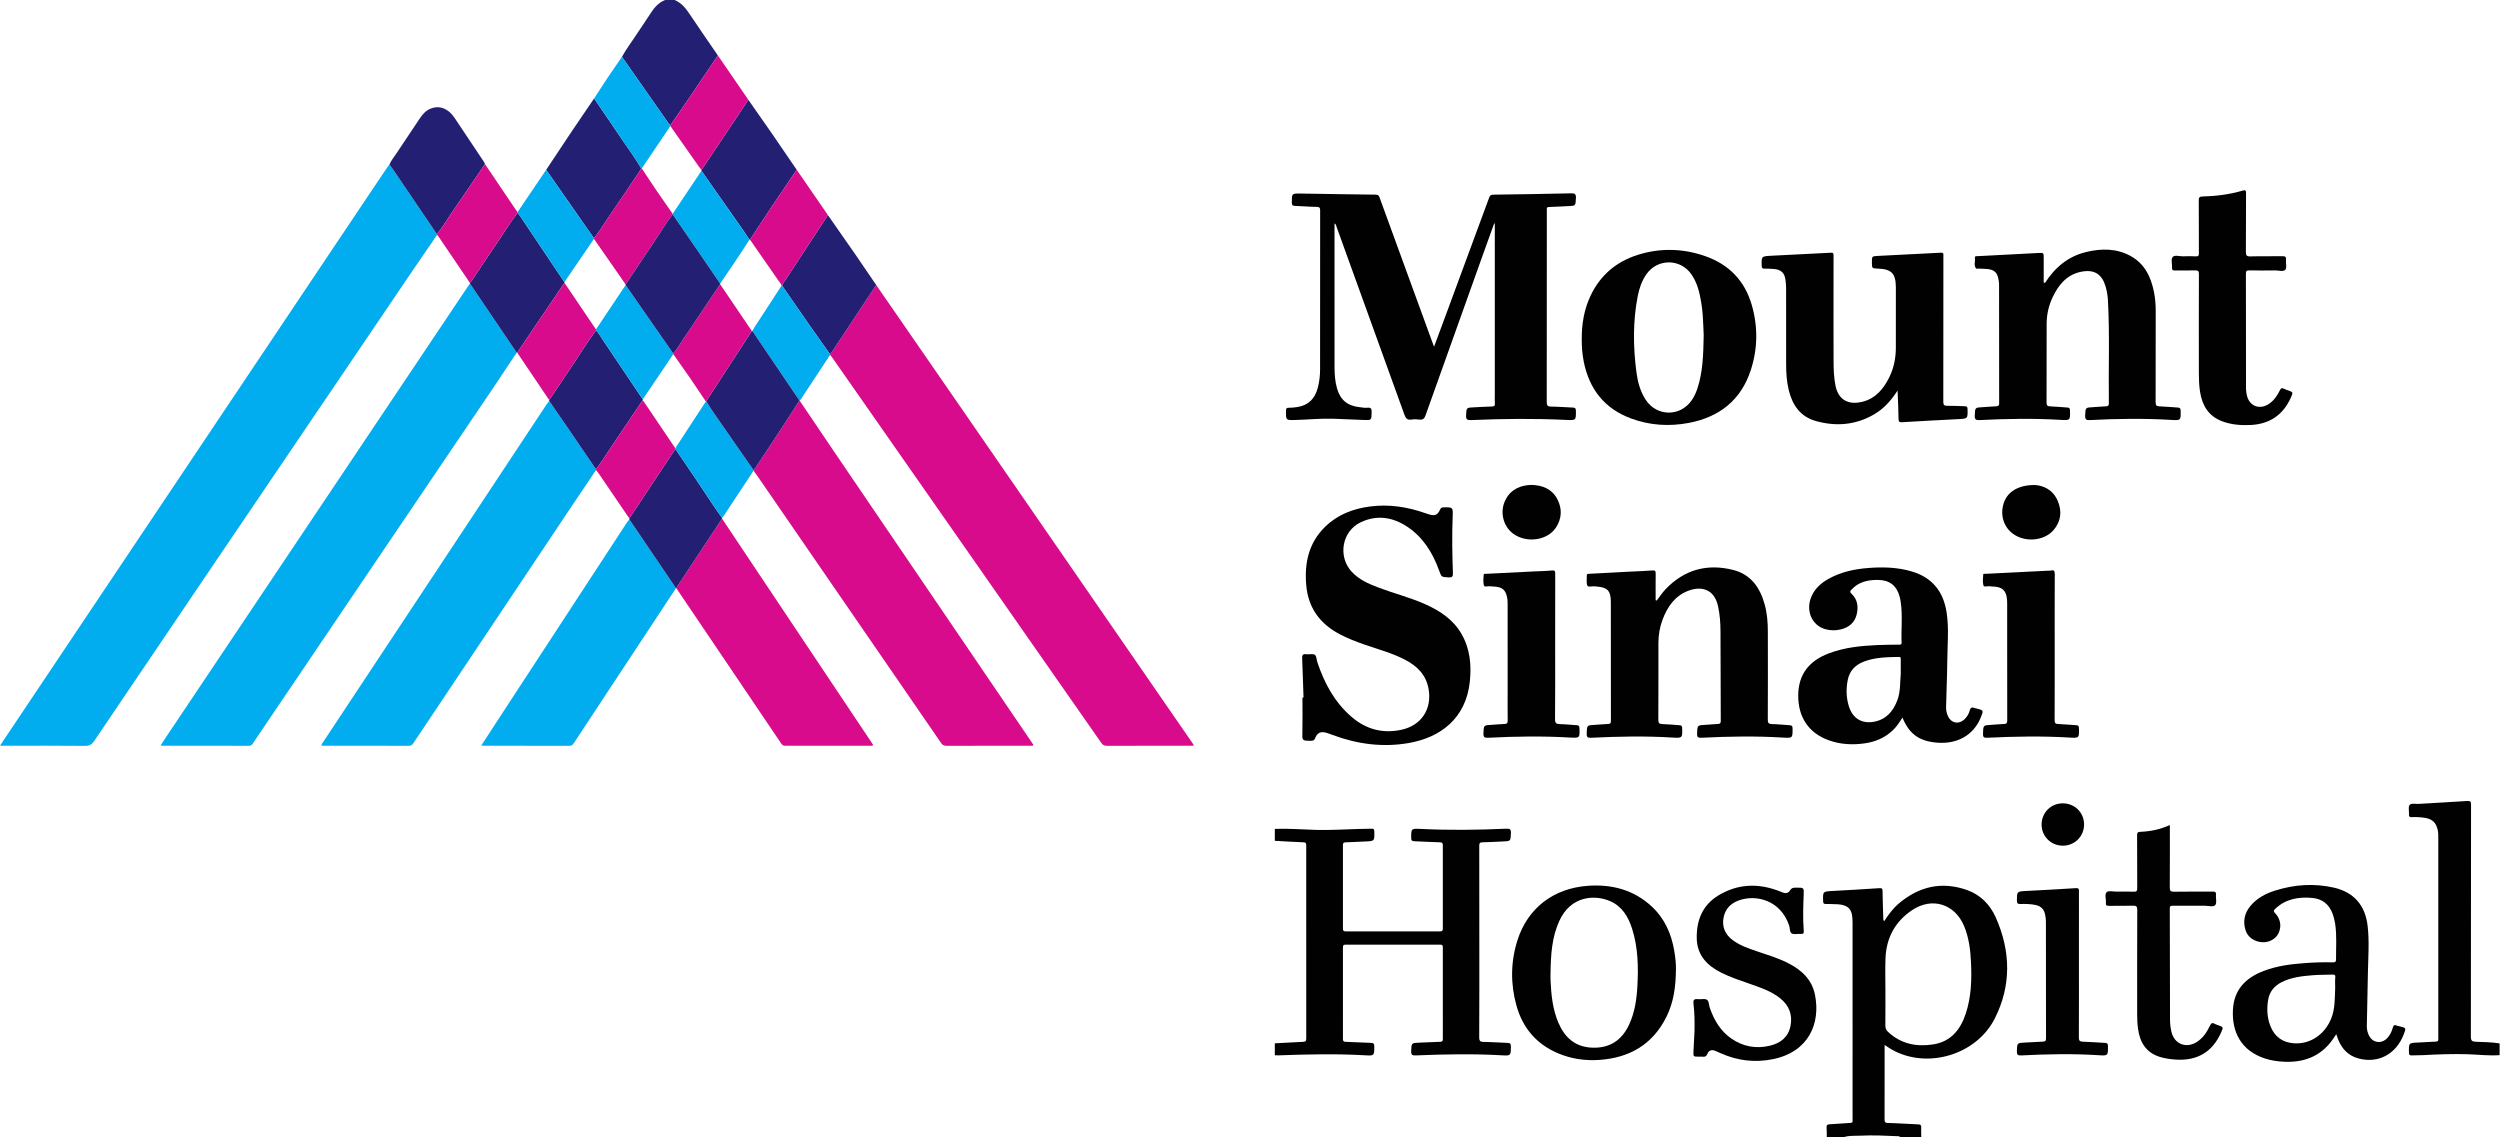 <?xml version="1.0" encoding="UTF-8"?>
<svg width="3022px" height="1375px" viewBox="0 0 3022 1375" version="1.1" xmlns="http://www.w3.org/2000/svg" xmlns:xlink="http://www.w3.org/1999/xlink">
    <!-- Generator: Sketch 55 (78076) - https://sketchapp.com -->
    <title>Group 3</title>
    <desc>Created with Sketch.</desc>
    <g id="Page-1" stroke="none" stroke-width="1" fill="none" fill-rule="evenodd">
        <g id="Artboard" transform="translate(-189, -362)" fill-rule="nonzero">
            <g id="Group-3" transform="translate(189, 362)">
                <g id="Group" transform="translate(1541, 230)" fill="#010101">
                    <path d="M0,771.957 C16.472,771.329 32.904,772.689 49.344,773.173 C66.792,773.685 84.164,772.501 101.564,772.041 C106.68,771.905 111.8,771.969 116.912,771.749 C119.288,771.649 120.168,772.185 120.244,774.841 C120.572,786.773 120.672,786.733 108.8,787.189 C101.14,787.481 93.484,788.033 85.82,788.197 C83.208,788.249 82.332,788.821 82.34,791.609 C82.44,825.205 82.436,858.801 82.344,892.393 C82.336,895.073 83.008,895.865 85.752,895.857 C123.668,895.765 161.584,895.753 199.496,895.873 C202.604,895.881 203.1,894.885 203.092,892.089 C203,858.817 203,825.541 203.084,792.265 C203.092,789.369 202.656,788.213 199.296,788.161 C189.08,787.993 178.872,787.265 168.66,786.877 C165.964,786.773 164.868,786.061 164.864,783.001 C164.836,771.605 164.704,771.405 176.356,771.989 C210.86,773.709 245.352,773.297 279.836,771.729 C283.932,771.541 285.612,772.301 285.412,776.973 C284.992,786.869 285.288,786.825 275.152,787.181 C267.168,787.457 259.192,788.093 251.212,788.157 C247.82,788.185 247.116,789.205 247.128,792.473 C247.256,829.745 247.208,867.025 247.208,904.297 C247.208,944.133 247.316,983.969 247.072,1023.801 C247.044,1028.613 248.528,1029.461 252.848,1029.497 C262.26,1029.573 271.668,1030.321 281.084,1030.633 C284.132,1030.733 285.44,1031.465 285.388,1034.993 C285.22,1046.101 285.396,1046.277 274.36,1045.649 C239.7,1043.669 205.048,1044.357 170.4,1045.785 C166.308,1045.953 164.628,1045.213 164.828,1040.541 C165.248,1030.673 164.948,1030.705 175.1,1030.341 C183.24,1030.045 191.376,1029.557 199.516,1029.333 C201.948,1029.265 203.108,1028.933 203.1,1025.989 C202.992,989.037 203.004,952.077 203.08,915.125 C203.084,912.605 202.352,911.905 199.852,911.909 C161.776,911.985 123.704,911.997 85.628,911.893 C82.664,911.885 82.352,913.029 82.356,915.513 C82.424,952.305 82.436,989.101 82.336,1025.893 C82.332,1028.689 83.248,1029.273 85.812,1029.353 C95.868,1029.669 105.916,1030.321 115.976,1030.613 C119.16,1030.709 120.292,1031.601 120.252,1035.001 C120.128,1046.101 120.268,1046.281 109.228,1045.649 C74.248,1043.633 39.28,1044.465 4.304,1045.709 C2.872,1045.757 1.432,1045.609 0,1045.557 L0,1031.157 C11.308,1030.541 22.612,1029.849 33.924,1029.373 C36.712,1029.261 38,1028.897 37.996,1025.513 C37.884,947.677 37.896,869.837 37.964,792.001 C37.968,789.233 37.504,788.265 34.4,788.165 C22.924,787.793 11.464,786.997 0,786.357 L0,771.957 Z" id="Fill-4"></path>
                    <path d="M738.084,967.813 C738.084,981.725 738.192,995.633 738.008,1009.541 C737.964,1012.885 739.008,1015.237 741.388,1017.457 C756.88,1031.913 775.536,1035.581 795.652,1032.505 C817.052,1029.233 828.756,1014.793 835.208,995.313 C841.888,975.129 842.524,954.245 841.544,933.269 C840.852,918.409 839.08,903.705 833.34,889.757 C822.244,862.789 794.74,853.921 770.468,870.109 C749.664,883.989 738.984,903.993 738.16,928.965 C737.732,941.897 738.084,954.865 738.084,967.813 L738.084,967.813 Z M667.2,1144.437 C667.144,1140.601 667.284,1136.749 666.976,1132.937 C666.732,1129.965 667.832,1129.157 670.664,1129.021 C678.96,1128.617 687.236,1127.825 695.528,1127.401 C697.848,1127.285 698.688,1126.537 698.408,1124.297 C698.288,1123.353 698.388,1122.381 698.388,1121.421 C698.388,1043.041 698.396,964.661 698.384,886.277 C698.384,871.329 696.356,863.029 676.584,862.961 C673.076,862.949 669.56,862.613 666.06,862.741 C663.476,862.841 662.896,861.861 662.808,859.417 C662.396,847.593 662.324,847.645 674.284,846.981 C693.104,845.933 711.932,844.949 730.732,843.617 C734.28,843.365 734.584,844.493 734.628,847.433 C734.788,858.453 735.204,869.473 735.532,880.493 C735.56,881.433 735.448,882.437 736.648,883.449 C741.704,875.733 747.076,868.269 754.116,862.281 C778.572,841.509 806.1,835.069 836.668,845.837 C852.992,851.581 864.62,863.553 871.504,879.037 C889.604,919.741 890.48,961.157 870.312,1001.121 C847.936,1045.453 788.332,1062.717 745.976,1038.809 C743.112,1037.193 740.424,1035.273 737.124,1033.157 L737.124,1037.741 C737.124,1066.057 737.164,1094.369 737.072,1122.681 C737.06,1125.813 737.208,1127.389 741.236,1127.461 C753.364,1127.693 765.476,1128.685 777.6,1129.121 C780.516,1129.225 781.528,1129.953 781.352,1132.933 C781.124,1136.753 781.388,1140.601 781.436,1144.437 L755.52,1144.437 C755.38,1143.665 754.832,1143.513 754.156,1143.485 C738.584,1142.789 723,1142.029 707.428,1142.805 C701.068,1143.125 694.564,1142.509 688.32,1144.437 L667.2,1144.437 Z" id="Fill-6"></path>
                    <path d="M265.162,40.098 C260.978,51.694 256.758,63.286 252.606,74.898 C229.094,140.618 205.558,206.33 182.186,272.098 C180.774,276.07 178.97,277.718 174.738,277.17 C171.59,276.758 168.27,276.65 165.162,277.182 C159.882,278.09 158.138,275.37 156.554,270.978 C129.362,195.406 102.046,119.882 74.69,44.37 C74.19,42.994 74.19,41.21 72.162,40.034 L72.162,45.778 C72.162,101.77 72.134,157.762 72.19,213.754 C72.198,222.39 72.786,231.018 75.154,239.386 C79.146,253.486 87.958,260.738 102.578,262.186 C105.598,262.49 108.69,263.242 111.63,262.87 C116.774,262.222 117.19,264.662 117.054,268.846 C116.758,277.818 116.962,277.966 107.942,277.682 C95.33,277.29 82.726,276.518 70.114,276.162 C55.082,275.734 40.098,277.246 25.086,277.67 C13.298,277.998 13.378,278.122 13.534,266.514 C13.57,263.942 14.03,262.85 16.914,262.902 C20.406,262.966 23.938,262.526 27.402,261.99 C40.566,259.938 48.346,251.938 51.778,239.386 C53.81,231.958 54.71,224.346 54.71,216.646 C54.726,152.654 54.686,88.662 54.802,24.674 C54.81,21.202 54.106,20.118 50.466,20.074 C41.854,19.97 33.25,19.194 24.638,18.898 C21.702,18.798 20.514,18.094 20.53,14.782 C20.582,3.846 20.426,3.802 31.394,3.966 C61.602,4.418 91.806,4.982 122.014,5.286 C125.254,5.318 125.934,6.85 126.814,9.266 C147.85,67.062 168.95,124.838 190.042,182.614 C190.742,184.53 191.478,186.434 192.49,189.126 C198.258,173.562 203.746,158.79 209.21,144.01 C225.846,99.018 242.51,54.038 259.042,9.014 C260.014,6.358 261.062,5.346 264.014,5.31 C295.338,4.906 326.662,4.418 357.978,3.694 C362.586,3.59 364.254,4.43 363.986,9.49 C363.482,18.818 363.838,18.794 354.218,19.178 C346.722,19.478 339.234,20.014 331.734,20.21 C329.462,20.27 328.442,20.79 328.79,23.154 C328.906,23.938 328.81,24.75 328.81,25.55 C328.81,102.342 328.846,179.13 328.702,255.918 C328.694,260.246 329.822,261.462 334.082,261.502 C342.862,261.574 351.634,262.31 360.414,262.674 C362.874,262.774 363.898,263.422 363.93,266.254 C364.062,278.086 364.182,278.166 352.242,277.594 C313.902,275.758 275.562,276.122 237.234,277.806 C232.634,278.006 230.934,277.118 231.214,272.034 C231.722,262.738 231.358,262.746 240.986,262.346 C248.166,262.042 255.342,261.542 262.53,261.366 C265.106,261.306 266.19,260.694 265.982,257.894 C265.718,254.394 265.918,250.858 265.918,247.342 L265.918,45.29 L265.918,40.246 C265.666,40.194 265.414,40.15 265.162,40.098" id="Fill-24"></path>
                    <path d="M34.686,613.145 C34.162,597.505 33.718,581.861 33.05,566.225 C32.886,562.357 33.406,560.141 38.09,560.829 C41.534,561.333 45.91,559.877 48.354,561.533 C50.494,562.981 50.438,567.577 51.498,570.737 C60.006,596.101 72.378,619.109 93.03,636.765 C110.522,651.729 130.678,657.065 153.338,652.077 C177.326,646.793 190.226,626.893 185.846,602.637 C182.77,585.617 172.022,575.101 157.506,567.521 C142.022,559.433 125.162,554.997 108.782,549.289 C98.534,545.721 88.434,541.861 78.786,536.817 C54.786,524.277 40.462,505.073 38.014,477.749 C35.61,450.965 40.766,426.417 60.71,406.865 C75.778,392.093 94.558,384.925 115.15,382.233 C138.106,379.237 160.346,382.709 182.046,390.365 C183.698,390.945 185.37,391.473 187.054,391.953 C193.578,393.817 196.846,392.445 199.674,386.129 C200.686,383.857 201.882,383.249 204.266,383.245 C215.258,383.233 215.454,383.161 215.002,394.109 C214.054,416.953 214.47,439.789 215.278,462.617 C215.422,466.589 214.738,468.149 210.242,467.929 C201.346,467.501 201.518,467.741 198.53,459.497 C190.814,438.165 179.27,419.409 159.986,406.645 C142.31,394.945 123.198,392.069 103.634,401.433 C81.066,412.233 75.906,442.865 93.042,461.221 C101.814,470.617 113.17,475.669 124.854,480.105 C143.63,487.233 163.214,492.105 181.61,500.289 C199.422,508.217 215.33,518.581 225.458,535.933 C236.078,554.125 237.874,574.029 235.666,594.389 C230.918,638.141 200.634,661.469 161.77,668.193 C130.334,673.625 99.714,669.565 69.938,658.453 C67.402,657.509 64.866,656.549 62.274,655.777 C55.69,653.833 51.35,655.677 48.854,662.033 C47.798,664.737 46.526,665.481 43.77,665.465 C32.71,665.401 33.038,665.505 33.318,654.373 C33.67,640.641 33.402,626.897 33.402,613.157 L34.686,613.145 Z" id="Fill-30"></path>
                    <path d="M461.672,495.942 C465.176,491.278 468.396,486.378 472.44,482.154 C495.164,458.418 522.792,450.99 554.216,458.99 C575.58,464.422 586.608,480.438 592.18,500.778 C595.072,511.33 595.932,522.174 595.964,533.046 C596.072,568.714 596.072,604.386 595.912,640.054 C595.892,644.062 597.1,645.174 600.968,645.254 C607.984,645.402 614.988,646.218 622.004,646.61 C624.608,646.754 625.844,647.338 625.86,650.458 C625.916,662.13 626.048,662.314 614.34,661.594 C581.436,659.578 548.544,660.138 515.656,661.802 C511.488,662.01 510.28,660.978 510.436,656.678 C510.8,646.694 510.548,646.722 520.516,646.178 C525.62,645.894 530.712,645.35 535.82,645.118 C538.296,645.006 539.08,643.998 539.068,641.566 C538.912,605.742 538.808,569.922 538.74,534.102 C538.72,523.366 538.048,512.71 535.632,502.222 C530.892,481.666 515.1,478.246 499.672,484.162 C483.504,490.358 474.436,503.638 468.604,519.278 C465.24,528.31 463.688,537.77 463.684,547.438 C463.672,578.31 463.764,609.182 463.58,640.05 C463.556,644.074 464.736,645.182 468.604,645.266 C475.46,645.422 482.304,646.226 489.156,646.642 C491.48,646.782 492.34,647.506 492.408,650.078 C492.716,662.066 492.808,662.29 480.792,661.554 C447.9,659.546 415.016,660.198 382.144,661.814 C377.796,662.026 376.88,660.726 377.008,656.602 C377.328,646.642 377.108,646.682 387.152,646.174 C392.416,645.906 397.664,645.302 402.928,645.142 C405.764,645.054 406.28,643.806 406.276,641.278 C406.216,593.29 406.316,545.306 406.172,497.322 C406.136,484.01 401.988,479.958 388.864,478.986 C388.228,478.938 387.596,478.842 386.964,478.758 C383.812,478.354 378.78,480.066 377.872,478.046 C376.308,474.562 377.292,469.958 377.096,465.826 C376.992,463.638 378.352,463.698 379.872,463.622 C396.772,462.738 413.672,461.81 430.576,460.922 C439.184,460.47 447.82,460.298 456.408,459.558 C459.86,459.262 460.428,460.37 460.388,463.418 C460.24,474.126 460.332,484.834 460.332,495.534 C460.776,495.674 461.224,495.806 461.672,495.942" id="Fill-32"></path>
                    <path d="M931.106,111.836 C943.066,93.252 959.026,79.832 980.826,74.616 C999.122,70.24 1017.378,70.076 1034.43,79.428 C1051.478,88.78 1059.022,104.668 1062.71,122.872 C1064.302,130.724 1064.846,138.672 1064.83,146.696 C1064.766,183.168 1064.858,219.644 1064.714,256.116 C1064.702,259.804 1065.614,261.1 1069.414,261.204 C1076.754,261.396 1084.07,262.24 1091.406,262.62 C1093.99,262.752 1094.906,263.544 1094.962,266.296 C1095.202,278.1 1095.298,278.284 1083.598,277.588 C1050.854,275.632 1018.122,276.068 985.394,277.796 C980.946,278.032 979.314,277.112 979.538,272.236 C979.986,262.624 979.67,262.66 989.166,262.176 C994.43,261.912 999.682,261.348 1004.946,261.12 C1007.386,261.016 1008.234,260.144 1008.194,257.656 C1007.578,215.92 1009.39,174.168 1007.03,132.452 C1006.714,126.864 1005.726,121.352 1004.138,115.976 C1000.074,102.272 991.198,94.54 972.99,98.884 C956.474,102.824 946.794,115.196 939.954,129.908 C935.326,139.872 933.014,150.476 932.99,161.476 C932.918,193.148 933.026,224.824 932.874,256.5 C932.854,260.124 933.934,261.116 937.414,261.224 C944.274,261.436 951.118,262.22 957.974,262.612 C960.366,262.752 961.126,263.572 961.194,266.084 C961.53,278.008 961.614,278.224 949.678,277.524 C917.09,275.616 884.518,276.132 851.95,277.796 C847.494,278.028 845.874,277.096 846.098,272.228 C846.538,262.628 846.226,262.66 855.73,262.18 C861.158,261.904 866.566,261.336 871.994,261.124 C874.538,261.028 875.586,260.36 875.578,257.532 C875.49,209.54 875.518,161.548 875.47,113.556 C875.47,111.496 875.094,109.42 874.722,107.38 C873.31,99.56 869.566,96.036 861.582,95.228 C857.934,94.856 854.25,94.848 850.582,94.688 C849.622,94.648 848.202,95.056 847.778,94.572 C844.458,90.796 846.934,86.208 846.278,82.012 C845.83,79.136 848.17,79.724 849.822,79.636 C874.222,78.352 898.63,77.06 923.034,75.804 C929.434,75.476 929.438,75.536 929.442,82.224 L929.442,111.732 L931.106,111.836 Z" id="Fill-34"></path>
                    <path d="M752.789,242.032 C744.757,254.636 735.725,264.368 723.917,271.16 C701.785,283.892 678.225,285.724 654.041,278.948 C635.169,273.668 625.541,259.56 621.177,241.28 C618.749,231.116 618.073,220.764 618.073,210.348 C618.081,179.788 618.097,149.236 618.045,118.676 C618.041,115.336 617.773,111.972 617.345,108.656 C616.189,99.688 611.977,95.78 602.881,95.128 C599.221,94.868 595.545,94.676 591.881,94.736 C589.441,94.78 588.645,94.064 588.561,91.5 C588.193,80.008 588.089,79.804 599.513,79.172 C623.761,77.828 648.029,76.764 672.281,75.476 C675.049,75.328 675.425,76.492 675.405,78.824 C675.317,89.38 675.369,99.944 675.369,110.5 C675.369,142.652 675.273,174.812 675.425,206.964 C675.469,216.692 675.793,226.428 677.713,236.056 C681.249,253.76 693.645,259.764 710.161,255.696 C726.225,251.74 735.993,239.944 742.961,225.664 C748.373,214.576 750.657,202.692 750.697,190.412 C750.773,166.256 750.717,142.096 750.717,117.94 C750.717,117.616 750.721,117.296 750.717,116.976 C750.509,100.444 745.509,95.312 728.989,94.688 C721.757,94.416 721.757,94.416 721.757,86.88 C721.757,79.864 721.749,79.728 728.557,79.368 C754.069,78.024 779.589,76.788 805.105,75.472 C807.305,75.356 808.469,75.944 808.185,78.368 C808.053,79.472 808.165,80.608 808.165,81.724 C808.165,139.636 808.209,197.552 808.061,255.46 C808.053,259.424 808.993,260.616 812.973,260.532 C819.989,260.392 827.017,260.904 834.037,261.06 C836.249,261.108 837.309,261.544 837.373,264.248 C837.649,276.148 837.761,276.052 826.005,276.652 C803.517,277.796 781.033,278.996 758.553,280.352 C755.125,280.56 753.961,280 753.941,276.18 C753.881,265.256 753.245,254.328 752.789,242.032" id="Fill-36"></path>
                    <path d="M756.633,584.864 C756.633,579.116 756.641,573.364 756.625,567.616 C756.621,565.928 757.129,564.04 754.217,564.096 C739.989,564.364 725.741,564.548 712.197,569.668 C701.801,573.6 694.749,580.796 692.545,591.944 C690.405,602.748 690.657,613.568 694.029,624.12 C698.585,638.384 709.621,645.168 724.333,642.444 C739.197,639.688 747.641,629.66 752.637,616.096 C756.365,605.972 755.657,595.34 756.633,584.864 M758.681,637.412 C754.949,643.376 751.449,648.64 746.773,653.012 C737.353,661.828 726.101,666.644 713.465,668.5 C698.701,670.672 684.101,669.964 669.973,664.98 C645.281,656.272 632.201,636.628 632.701,609.656 C633.149,585.508 645.397,568.956 669.673,559.78 C688.605,552.62 708.445,550.644 728.437,549.748 C737.053,549.36 745.693,549.376 754.325,549.252 C756.109,549.224 757.753,549.58 757.641,546.716 C757.001,530.288 759.021,513.8 756.541,497.416 C756.229,495.368 755.853,493.316 755.313,491.316 C751.653,477.716 742.989,471.108 728.857,471 C716.785,470.908 705.693,473.428 697.085,482.7 C695.613,484.284 694.645,485.472 696.989,487.616 C704.697,494.66 705.589,503.84 703.221,513.252 C700.777,522.98 693.661,528.456 684.161,530.816 C678.021,532.344 671.789,532.292 665.657,530.612 C648.645,525.952 641.041,507.12 649.193,489.896 C653.541,480.704 660.861,474.424 669.545,469.596 C684.493,461.28 700.837,457.852 717.665,456.56 C735.273,455.204 752.789,455.684 769.909,460.756 C795.053,468.204 808.457,485.484 812.165,510.98 C815.017,530.584 813.001,550.248 812.853,569.872 C812.717,588.076 811.817,606.276 811.417,624.476 C811.333,628.456 812.093,632.404 813.881,636.084 C817.821,644.212 826.605,645.948 833.293,639.828 C836.549,636.848 838.881,633.132 839.977,628.944 C840.969,625.132 842.825,624.528 846.065,625.948 C846.641,626.196 847.321,626.192 847.937,626.348 C856.929,628.628 856.929,628.632 853.285,637.468 C844.501,658.78 824.777,669.928 799.833,667.68 C778.765,665.78 766.769,657.124 758.681,637.412" id="Fill-42"></path>
                    <path d="M518.438,175.262 C518.146,168.914 517.862,159.978 517.274,151.058 C516.938,145.974 516.29,140.886 515.47,135.85 C513.486,123.678 510.674,111.742 503.426,101.414 C490.106,82.434 462.578,82.434 449.258,101.366 C443.646,109.346 440.57,118.386 438.722,127.822 C432.734,158.374 433.082,189.106 437.106,219.822 C438.638,231.538 441.658,242.994 448.238,253.114 C461.686,273.794 490.31,274.006 504.13,253.562 C507.006,249.314 509.13,244.69 510.746,239.838 C517.458,219.686 517.958,198.774 518.438,175.262 M371.018,180.142 C370.918,161.886 373.766,144.182 381.61,127.578 C393.382,102.678 412.782,86.218 438.89,78.034 C466.25,69.458 493.73,70.242 520.71,79.782 C549.09,89.818 568.026,109.434 576.458,138.41 C584.098,164.678 583.842,191.186 575.406,217.214 C563.602,253.662 537.474,274.138 500.546,281.19 C476.922,285.702 453.418,284.27 430.706,275.882 C398.586,264.014 380.158,240.494 373.458,207.298 C371.65,198.334 371.002,189.266 371.018,180.142" id="Fill-44"></path>
                    <path d="M1281.778,963.723 C1281.778,959.727 1281.426,955.691 1281.886,951.751 C1282.27,948.471 1281.038,947.975 1278.274,948.091 C1270.458,948.407 1262.614,948.211 1254.83,948.843 C1241.95,949.887 1229.07,951.219 1217.234,957.147 C1208.062,961.743 1202.25,968.855 1200.626,979.115 C1198.954,989.707 1199.502,1000.171 1203.422,1010.215 C1208.59,1023.451 1218.486,1030.419 1232.658,1031.179 C1251.802,1032.207 1269.034,1020.487 1276.846,1001.475 C1281.85,989.287 1281.198,976.455 1281.778,963.723 M1283.094,1020.159 C1282.158,1021.515 1281.594,1022.271 1281.094,1023.063 C1267.138,1045.155 1246.766,1054.427 1221.062,1053.471 C1212.522,1053.155 1204.178,1052.011 1196.118,1049.271 C1168.426,1039.843 1156.818,1018.111 1158.154,990.715 C1159.334,966.443 1173.434,952.087 1195.058,943.767 C1210.894,937.675 1227.506,935.487 1244.262,934.247 C1255.738,933.395 1267.246,932.971 1278.758,933.291 C1281.702,933.375 1282.838,932.811 1282.806,929.479 C1282.674,915.115 1283.91,900.719 1281.686,886.403 C1281.07,882.443 1280.142,878.579 1278.766,874.819 C1274.518,863.187 1266.278,856.475 1253.91,855.395 C1237.262,853.939 1221.746,856.603 1209.094,868.787 C1207.29,870.523 1207.01,871.615 1208.97,873.615 C1215.65,880.427 1217.198,889.699 1213.382,897.879 C1210.114,904.887 1201.938,909.491 1193.682,908.975 C1183.814,908.363 1175.962,902.887 1173.322,894.159 C1170.07,883.435 1172.202,873.587 1179.41,864.999 C1187.278,855.635 1197.674,850.159 1209.114,846.543 C1232.434,839.167 1256.17,837.543 1280.058,842.935 C1304.398,848.423 1318.166,864.475 1321.002,889.307 C1323.186,908.463 1321.638,927.631 1321.302,946.795 C1320.93,968.047 1320.406,989.299 1320.022,1010.547 C1319.942,1014.767 1321.03,1018.807 1323.014,1022.519 C1327.166,1030.271 1336.758,1031.939 1343.37,1026.127 C1347.73,1022.295 1350.042,1017.199 1351.602,1011.803 C1352.306,1009.375 1353.186,1008.567 1355.59,1009.547 C1356.906,1010.083 1358.358,1010.295 1359.754,1010.639 C1367.634,1012.559 1367.634,1012.555 1364.682,1020.283 C1355.506,1044.283 1333.818,1055.855 1309.978,1049.483 C1297.73,1046.207 1289.99,1038.087 1285.386,1026.607 C1284.618,1024.687 1283.994,1022.707 1283.094,1020.159" id="Fill-46"></path>
                    <path d="M1173.926,171.145 C1173.93,194.005 1173.898,216.861 1173.97,239.721 C1173.978,242.249 1174.41,244.813 1174.906,247.309 C1177.562,260.685 1189.982,265.849 1201.446,258.373 C1207.678,254.309 1211.702,248.337 1214.882,241.845 C1216.178,239.197 1217.326,238.529 1219.894,239.949 C1221.41,240.793 1223.154,241.229 1224.794,241.845 C1230.902,244.141 1231.002,244.185 1228.486,249.957 C1219.146,271.385 1202.67,282.657 1179.406,283.749 C1167.702,284.297 1156.062,283.385 1144.966,279.181 C1128.534,272.957 1120.99,260.045 1118.398,243.465 C1117.258,236.177 1117.006,228.825 1116.99,221.489 C1116.906,181.501 1116.894,141.517 1117.038,101.529 C1117.05,97.769 1116.098,96.697 1112.338,96.833 C1104.186,97.129 1096.022,96.833 1087.866,96.977 C1085.382,97.021 1084.462,96.329 1084.59,93.765 C1084.814,89.309 1083.062,83.505 1085.258,80.737 C1087.566,77.829 1093.63,79.981 1098.042,79.837 C1103.158,79.669 1108.294,79.585 1113.394,79.873 C1116.494,80.049 1117.026,78.937 1117.01,76.109 C1116.894,54.837 1117.038,33.561 1116.862,12.289 C1116.834,8.573 1117.758,7.609 1121.558,7.517 C1137.886,7.113 1154.034,5.049 1169.758,0.449 C1173.078,-0.523 1174.03,-0.107 1174.01,3.609 C1173.842,27.121 1174.046,50.633 1173.814,74.145 C1173.77,78.545 1174.494,80.085 1179.342,79.933 C1192.29,79.525 1205.254,79.929 1218.206,79.709 C1221.654,79.649 1222.59,80.657 1222.306,83.953 C1221.946,88.069 1223.63,93.621 1221.53,95.997 C1219.086,98.769 1213.418,96.825 1209.162,96.881 C1198.766,97.013 1188.362,97.081 1177.974,96.833 C1174.51,96.749 1173.826,97.817 1173.846,101.089 C1173.994,124.441 1173.926,147.793 1173.926,171.145" id="Fill-48"></path>
                    <path d="M333.281,945.879 C333.281,949.075 333.149,952.279 333.305,955.463 C334.133,972.735 335.833,989.867 342.665,1006.007 C350.301,1024.043 362.929,1035.575 383.409,1036.415 C404.865,1037.291 419.653,1027.427 428.469,1008.131 C435.085,993.655 437.373,978.211 438.245,962.535 C439.549,938.999 439.153,915.547 431.937,892.803 C427.365,878.411 420.053,865.787 405.469,859.367 C387.093,851.279 357.705,852.443 343.713,883.587 C334.793,903.439 333.605,924.599 333.281,945.879 M484.881,940.899 C484.753,963.119 482.013,981.523 473.637,998.623 C457.001,1032.579 428.709,1048.847 391.781,1051.259 C374.829,1052.363 358.265,1049.923 342.533,1043.303 C316.365,1032.295 299.637,1012.647 292.085,985.547 C284.753,959.239 285.025,932.695 293.301,906.607 C305.569,867.927 336.629,843.723 378.621,840.747 C407.589,838.691 434.193,845.703 455.973,866.087 C471.377,880.503 479.357,898.899 482.865,919.407 C484.273,927.615 485.033,935.887 484.881,940.899" id="Fill-50"></path>
                    <path d="M507.303,1016.981 C507.491,1005.793 507.491,994.613 506.083,983.489 C505.583,979.541 506.307,977.117 511.219,977.781 C514.835,978.273 519.171,976.829 522.055,978.365 C525.019,979.945 524.591,984.829 525.779,988.217 C530.963,1003.009 538.551,1016.133 551.643,1025.261 C565.899,1035.209 581.791,1038.049 598.623,1034.013 C611.295,1030.973 620.635,1023.689 623.339,1010.241 C626.075,996.629 621.603,985.293 610.815,976.673 C599.899,967.949 586.767,963.701 573.827,959.137 C562.415,955.109 550.899,951.369 540.015,945.961 C522.531,937.273 510.323,924.661 510.019,903.993 C509.707,882.561 516.887,864.245 535.847,852.621 C558.367,838.817 582.383,837.353 607.131,846.197 C609.527,847.053 611.891,847.993 614.259,848.929 C617.739,850.305 621.071,849.349 622.715,846.453 C624.847,842.701 627.835,842.961 631.151,842.981 C639.375,843.025 639.623,843.005 639.307,851.069 C638.731,865.761 638.175,880.441 639.391,895.117 C639.623,897.897 639.047,899.213 635.847,898.909 C632.203,898.569 627.923,899.917 624.995,898.425 C622.163,896.985 622.843,892.185 621.755,888.921 C611.407,857.857 581.459,850.981 560.927,858.393 C550.947,861.993 544.203,868.897 542.355,879.657 C540.479,890.593 544.351,899.421 553.107,906.113 C561.879,912.817 572.187,916.277 582.443,919.797 C595.403,924.241 608.591,928.113 620.839,934.401 C636.831,942.617 649.251,954.045 652.955,972.529 C659.903,1007.233 645.271,1041.585 602.019,1050.337 C580.423,1054.709 559.451,1052.249 539.279,1043.289 C536.951,1042.253 534.627,1041.213 532.279,1040.221 C527.943,1038.389 524.507,1039.785 522.887,1043.941 C521.687,1047.005 519.951,1047.677 517.107,1047.353 C515.683,1047.189 514.231,1047.321 512.791,1047.321 C505.735,1047.321 505.727,1047.321 506.083,1040.417 C506.483,1032.605 506.899,1024.793 507.303,1016.981" id="Fill-52"></path>
                    <path d="M1480.524,1031.274 C1480.524,1035.998 1480.52,1040.718 1480.52,1045.442 C1467.728,1046.422 1454.992,1044.774 1442.236,1044.374 C1424.32,1043.822 1406.452,1044.442 1388.58,1045.438 C1383.792,1045.702 1378.98,1045.526 1374.196,1045.762 C1371.636,1045.89 1371.036,1044.97 1370.968,1042.498 C1370.64,1030.59 1370.564,1030.646 1382.612,1030.178 C1389.48,1029.91 1396.336,1029.39 1403.2,1029.098 C1405.564,1028.998 1406.78,1028.198 1406.42,1025.658 C1406.284,1024.714 1406.4,1023.738 1406.4,1022.778 C1406.4,942.47 1406.4,862.166 1406.396,781.858 C1406.392,779.142 1406.404,776.45 1405.832,773.746 C1403.868,764.406 1399.26,759.95 1389.844,758.546 C1384.768,757.79 1379.656,757.474 1374.54,757.762 C1371.904,757.91 1370.768,757.206 1370.984,754.354 C1371.276,750.546 1369.812,745.718 1371.648,743.166 C1373.596,740.47 1378.768,741.994 1382.508,741.754 C1402.112,740.51 1421.744,739.582 1441.34,738.242 C1445.288,737.974 1446.004,739.098 1446,742.786 C1445.9,836.21 1445.968,929.638 1445.788,1023.062 C1445.776,1028.062 1447.252,1029.126 1451.88,1029.282 C1461.44,1029.606 1471.036,1029.782 1480.524,1031.274" id="Fill-54"></path>
                    <path d="M1081.922,767.336 C1081.922,792.904 1082.026,817.684 1081.818,842.464 C1081.782,846.712 1082.706,848.004 1087.166,847.916 C1102.674,847.604 1118.198,847.88 1133.714,847.724 C1136.774,847.696 1137.95,848.376 1137.666,851.608 C1137.286,855.868 1138.954,861.524 1136.79,864.08 C1134.514,866.764 1128.686,864.852 1124.422,864.884 C1111.466,864.988 1098.506,864.96 1085.546,864.884 C1083.206,864.872 1081.834,864.908 1081.842,868.044 C1082.006,912.996 1081.994,957.948 1082.13,1002.9 C1082.146,1007.676 1082.754,1012.456 1083.826,1017.156 C1087.166,1031.828 1101.27,1037.748 1114.142,1029.772 C1121.754,1025.056 1126.566,1017.912 1130.314,1010.032 C1131.678,1007.16 1132.95,1005.644 1136.142,1007.64 C1137.334,1008.384 1138.814,1008.66 1140.158,1009.164 C1146.75,1011.62 1146.75,1011.62 1143.778,1018.272 C1133.39,1041.496 1115.194,1052.416 1089.59,1050.86 C1082.71,1050.44 1075.93,1049.58 1069.346,1047.44 C1053.286,1042.228 1045.874,1030.272 1043.562,1014.352 C1042.67,1008.168 1042.39,1001.948 1042.394,995.708 C1042.398,953.792 1042.318,911.88 1042.514,869.964 C1042.534,865.584 1041.31,864.688 1037.214,864.82 C1027.626,865.132 1018.018,864.816 1008.422,864.984 C1005.562,865.036 1004.286,864.388 1004.594,861.308 C1005.038,856.9 1002.766,851.144 1005.558,848.42 C1007.726,846.312 1013.466,847.824 1017.618,847.804 C1024.498,847.768 1031.382,847.608 1038.254,847.876 C1041.606,848.008 1042.506,847.068 1042.482,843.676 C1042.318,822.404 1042.47,801.12 1042.326,779.848 C1042.302,776.648 1042.882,775.644 1046.382,775.504 C1058.394,775.028 1070.082,772.636 1081.922,767.336" id="Fill-56"></path>
                    <path d="M338.881,552.293 C338.881,581.253 339.041,610.213 338.729,639.173 C338.677,644.261 340.333,645.273 344.845,645.333 C351.545,645.421 358.229,646.269 364.929,646.621 C367.317,646.745 368.145,647.521 368.237,650.041 C368.677,662.057 368.753,662.237 356.653,661.537 C323.749,659.625 290.853,660.097 257.965,661.801 C253.489,662.037 251.961,661.081 252.185,656.257 C252.633,646.641 252.313,646.673 262.221,646.173 C267.325,645.913 272.417,645.257 277.521,645.157 C280.641,645.097 281.561,644.061 281.509,640.921 C281.317,629.565 281.437,618.205 281.437,606.845 C281.437,571.805 281.441,536.765 281.425,501.721 C281.425,498.373 281.421,495.029 280.697,491.709 C278.881,483.369 275.165,479.953 266.745,479.157 C264.521,478.945 262.261,478.993 260.065,478.649 C257.525,478.245 253.481,480.221 252.721,477.529 C251.589,473.529 252.249,468.973 252.457,464.669 C252.525,463.261 254.225,463.701 255.277,463.645 C274.409,462.673 293.545,461.709 312.677,460.761 C320.013,460.393 327.381,460.349 334.677,459.601 C338.233,459.233 338.961,460.117 338.949,463.493 C338.833,493.093 338.881,522.697 338.881,552.293" id="Fill-58"></path>
                    <path d="M942.719,552.219 C942.719,581.639 942.791,611.063 942.631,640.483 C942.611,644.083 943.627,645.095 947.123,645.199 C954.299,645.419 961.455,646.259 968.631,646.595 C971.375,646.719 972.023,647.767 972.071,650.375 C972.291,662.079 972.363,662.259 960.651,661.559 C927.447,659.579 894.255,660.191 861.063,661.791 C857.187,661.975 855.911,661.115 856.043,656.967 C856.367,646.675 856.135,646.707 866.303,646.171 C871.247,645.915 876.179,645.251 881.119,645.195 C884.475,645.159 885.359,643.967 885.343,640.687 C885.227,610.627 885.275,580.563 885.275,550.499 C885.275,533.871 885.291,517.239 885.263,500.611 C885.255,498.055 885.267,495.471 884.903,492.959 C883.583,483.791 879.303,479.871 870.059,479.123 C867.991,478.955 865.895,478.987 863.855,478.643 C861.331,478.215 857.307,480.259 856.539,477.491 C855.427,473.483 856.079,468.939 856.303,464.635 C856.375,463.259 858.099,463.699 859.147,463.643 C884.643,462.355 910.139,461.079 935.635,459.803 C936.439,459.763 937.287,459.955 938.027,459.739 C941.907,458.619 942.827,460.079 942.803,463.955 C942.647,493.375 942.719,522.799 942.719,552.219" id="Fill-60"></path>
                    <path d="M972.008,936.278 C972.008,965.55 972.076,994.826 971.924,1024.098 C971.908,1027.806 972.88,1029.07 976.664,1029.178 C985.596,1029.426 994.512,1030.234 1003.44,1030.63 C1006.224,1030.754 1007.124,1031.59 1007.128,1034.538 C1007.132,1046.014 1007.244,1046.27 995.644,1045.53 C964.496,1043.55 933.364,1044.186 902.24,1045.802 C897.968,1046.026 896.868,1044.822 897,1040.598 C897.316,1030.666 897.088,1030.69 907.224,1030.218 C914.408,1029.886 921.58,1029.37 928.76,1029.098 C931.392,1029.002 932.224,1028.062 932.22,1025.362 C932.132,978.178 932.172,930.99 932.104,883.802 C932.1,880.95 931.66,878.054 931.072,875.258 C929.796,869.23 926.152,865.414 920.028,864.05 C913.888,862.686 907.652,862.594 901.428,862.754 C898.264,862.838 896.984,862.202 897.016,858.634 C897.112,847.666 896.944,847.618 907.86,847.01 C927.956,845.886 948.072,845.006 968.148,843.598 C972.456,843.298 972.02,845.302 972.02,847.982 C971.996,877.414 972.004,906.846 972.008,936.278" id="Fill-64"></path>
                    <path d="M918.547,356.278 C928.779,356.786 940.615,361.786 946.447,375.618 C951.743,388.178 950.359,400.414 941.167,410.946 C930.535,423.13 909.655,425.698 894.975,417.006 C881.583,409.074 876.027,393.298 881.203,377.89 C885.683,364.554 898.463,356.27 918.547,356.278" id="Fill-96"></path>
                    <path d="M310.158,356.141 C324.038,356.505 335.218,361.297 341.558,373.513 C347.566,385.101 346.986,397.049 339.598,408.041 C329.822,422.581 306.722,426.533 290.554,416.749 C276.01,407.953 270.894,388.393 279.438,373.053 C286.19,360.921 297.41,356.589 310.158,356.141" id="Fill-98"></path>
                    <path d="M952.68,792.262 C938.24,792.33 926.752,780.874 926.88,766.53 C927.008,752.198 938.144,741.102 952.432,741.074 C966.972,741.046 978.308,752.33 978.24,766.754 C978.172,780.97 966.932,792.19 952.68,792.262" id="Fill-100"></path>
                </g>
                <g id="Group-2">
                    <path d="M815.456,0 C823.248,3.256 828.404,9.236 833,16.112 C844.42,33.204 856.168,50.08 867.78,67.04 C856.096,84.344 844.452,101.676 832.716,118.952 C825.288,129.888 817.728,140.74 810.228,151.628 C809.336,150.52 808.372,149.464 807.556,148.3 C788.972,121.772 770.4,95.228 751.828,68.688 C757.392,58.476 764.548,49.296 770.836,39.552 C776.012,31.532 781.608,23.784 786.708,15.72 C791.052,8.848 796.26,3.124 803.936,0 L815.456,0 Z" id="Fill-8" fill="#231F72"></path>
                    <path d="M528.392,283.856 C518.732,297.948 509.004,311.996 499.42,326.14 C415.064,450.656 330.728,575.184 246.4,699.712 C202.22,764.956 158.028,830.192 113.984,895.528 C111.136,899.76 108.32,901.652 102.932,901.6 C70.62,901.28 38.304,901.44 5.988,901.44 L0,901.44 C2.02,898.372 3.632,895.892 5.276,893.432 C63.244,806.832 121.208,720.232 179.188,633.636 C262.42,509.332 345.66,385.028 428.904,260.728 C441.976,241.204 455.072,221.692 468.172,202.192 C468.96,201.02 469.912,199.96 470.788,198.848 C472.36,201.044 473.98,203.204 475.496,205.444 C492.996,231.236 510.484,257.036 527.976,282.84 C528.116,283.18 528.252,283.516 528.392,283.856" id="Fill-18" fill="#01ADEE"></path>
                    <path d="M624.554,426.303 C615.714,439.595 606.958,452.947 598.018,466.175 C554.802,530.135 511.526,594.063 468.286,658.011 C414.126,738.111 359.978,818.219 305.85,898.343 C304.65,900.123 303.63,901.507 301.05,901.499 C266.014,901.403 230.978,901.431 195.946,901.411 C195.526,901.411 195.106,901.231 194.15,901.011 C196.654,897.199 198.962,893.627 201.326,890.095 C271.23,785.715 341.142,681.339 411.054,576.967 C462.554,500.075 514.054,423.191 565.562,346.307 C566.362,345.115 567.218,343.959 568.05,342.787 C586.882,370.623 605.718,398.463 624.554,426.303" id="Fill-20" fill="#01ADEE"></path>
                    <path d="M1059.175,344.541 C1097.335,399.781 1135.511,455.005 1173.655,510.257 C1262.651,639.173 1351.631,768.105 1440.619,897.029 C1441.431,898.205 1442.219,899.397 1443.019,900.585 C1442.055,902.101 1440.643,901.401 1439.519,901.401 C1405.595,901.449 1371.679,901.389 1337.759,901.525 C1334.591,901.537 1332.895,900.377 1331.187,897.937 C1266.615,805.373 1201.991,712.849 1137.371,620.317 C1093.527,557.541 1049.687,494.757 1005.831,431.985 C1005.103,430.949 1004.235,430.013 1003.427,429.029 C1003.439,428.725 1003.399,428.433 1003.299,428.149 C1005.691,426.165 1006.943,423.349 1008.607,420.841 C1025.479,395.417 1042.323,369.977 1059.175,344.541" id="Fill-22" fill="#D70B8C"></path>
                    <path d="M966.8,484.543 C980.568,504.935 994.288,525.363 1008.12,545.715 C1087.988,663.219 1167.88,780.711 1247.756,898.207 C1248.284,898.983 1248.752,899.803 1249.252,900.603 C1248.24,902.075 1246.848,901.403 1245.716,901.403 C1211.804,901.447 1177.888,901.387 1143.976,901.523 C1140.8,901.539 1139.116,900.363 1137.428,897.903 C1063.456,790.303 989.428,682.743 915.396,575.187 C913.956,573.087 912.384,571.075 910.868,569.027 C910.852,568.791 910.856,568.559 910.884,568.327 C911.86,567.083 912.924,565.895 913.792,564.583 C923.924,549.283 934.068,533.995 944.12,518.643 C951.54,507.315 958.824,495.899 966.172,484.519 C966.38,484.543 966.588,484.547 966.8,484.543" id="Fill-26" fill="#D70B8C"></path>
                    <path d="M720.498,568.129 C708.026,586.689 695.518,605.221 683.094,623.809 C622.082,715.105 561.09,806.409 500.118,897.725 C498.658,899.917 497.422,901.549 494.21,901.537 C459.658,901.381 425.102,901.437 390.55,901.433 C389.934,901.433 389.318,901.349 388.662,901.297 C388.362,899.373 389.754,898.285 390.582,897.033 C443.402,817.193 496.258,737.377 549.094,657.549 C586.318,601.305 623.51,545.045 660.73,488.805 C661.69,487.357 662.826,486.029 663.878,484.645 C670.542,494.325 677.234,503.985 683.87,513.689 C696.07,531.529 708.234,549.393 720.41,567.249 C720.454,567.541 720.486,567.833 720.498,568.129" id="Fill-28" fill="#01ADEE"></path>
                    <path d="M872.836,626.978 C913.148,687.33 953.456,747.686 993.768,808.038 C1013.48,837.542 1033.2,867.042 1052.908,896.546 C1053.784,897.858 1054.612,899.206 1055.428,900.482 C1054.672,902.014 1053.396,901.406 1052.412,901.406 C1018.172,901.446 983.932,901.422 949.692,901.474 C947.468,901.478 945.904,901.11 944.512,899.05 C902.248,836.358 859.908,773.722 817.58,711.074 C818.004,710.218 818.348,709.306 818.872,708.51 C836.848,681.326 854.844,654.15 872.836,626.978" id="Fill-38" fill="#D70B8C"></path>
                    <path d="M817.093,711.033 C787.361,756.125 757.637,801.217 727.905,846.309 C716.561,863.521 705.193,880.717 693.873,897.945 C692.525,899.993 691.369,901.541 688.337,901.533 C653.789,901.385 619.237,901.441 584.685,901.433 C583.949,901.433 583.213,901.337 581.721,901.233 C588.217,891.245 594.345,881.785 600.513,872.345 C652.685,792.485 704.869,712.633 757.061,632.785 C758.181,631.069 759.489,629.469 760.709,627.813 C779.505,655.553 798.297,683.293 817.093,711.033" id="Fill-40" fill="#01ADEE"></path>
                    <path d="M660.23,205.254 C670.694,189.502 681.102,173.714 691.642,158.01 C700.406,144.946 709.322,131.986 718.174,118.978 C729.942,136.274 741.786,153.514 753.446,170.882 C760.726,181.73 768.586,192.194 775.154,203.514 C774.366,204.886 773.654,206.306 772.774,207.614 C760.314,226.086 747.91,244.59 735.326,262.974 C729.59,271.362 724.422,280.154 717.946,288.03 C708.554,274.558 699.158,261.086 689.766,247.614 C679.922,233.494 670.074,219.374 660.23,205.254" id="Fill-62" fill="#231F72"></path>
                    <path d="M904.636,120.694 C914.124,134.258 923.676,147.778 933.084,161.394 C943.136,175.942 953.052,190.582 963.032,205.178 C953.152,219.814 943.216,234.41 933.404,249.09 C924.388,262.578 915.512,276.154 906.572,289.69 C906.352,289.726 906.132,289.726 905.908,289.69 C903.536,286.114 901.228,282.49 898.768,278.974 C881.836,254.786 864.872,230.622 847.916,206.454 C847.948,206.134 847.956,205.818 847.944,205.498 C854.428,195.814 860.92,186.134 867.396,176.446 C879.816,157.862 892.224,139.278 904.636,120.694" id="Fill-66" fill="#231F72"></path>
                    <path d="M624.554,426.303 C605.718,398.463 586.882,370.623 568.05,342.787 C567.978,342.515 567.978,342.247 568.046,341.975 C568.942,340.863 569.926,339.811 570.718,338.631 C580.334,324.287 589.806,309.851 599.546,295.591 C608.278,282.803 616.282,269.523 625.722,257.219 C626.946,258.871 628.23,260.479 629.374,262.183 C647.006,288.475 664.618,314.783 682.234,341.083 C682.286,341.363 682.29,341.643 682.25,341.923 C663.234,370.043 644.218,398.159 625.202,426.279 C624.986,426.295 624.77,426.303 624.554,426.303" id="Fill-68" fill="#231F72"></path>
                    <path d="M527.974,282.84 C510.482,257.036 492.998,231.236 475.494,205.44 C473.978,203.204 472.358,201.044 470.786,198.844 C472.802,193.94 476.254,189.924 479.13,185.556 C488.338,171.576 497.71,157.704 507.006,143.78 C510.502,138.548 514.406,133.752 520.478,131.324 C528.65,128.056 536.09,129.516 542.822,134.976 C545.442,137.096 547.61,139.652 549.482,142.464 C561.326,160.236 573.202,177.984 585.042,195.756 C585.558,196.536 585.85,197.472 586.246,198.336 C571.978,219.264 557.778,240.236 543.406,261.096 C538.366,268.412 534.15,276.324 527.974,282.84" id="Fill-70" fill="#231F72"></path>
                    <path d="M1059.175,344.541 C1042.323,369.977 1025.479,395.417 1008.607,420.841 C1006.943,423.349 1005.691,426.165 1003.299,428.145 C994.915,416.305 986.455,404.517 978.151,392.617 C967.191,376.913 956.343,361.125 945.447,345.373 C946.959,341.097 949.915,337.681 952.335,333.965 C968.439,309.285 984.631,284.661 1000.795,260.017 C1012.095,276.209 1023.443,292.373 1034.679,308.613 C1042.923,320.537 1051.015,332.561 1059.175,344.541" id="Fill-72" fill="#231F72"></path>
                    <path d="M720.41,567.248 C708.234,549.396 696.07,531.528 683.87,513.688 C677.234,503.988 670.542,494.324 663.878,484.644 C663.878,484.308 663.882,483.968 663.886,483.632 C673.346,469.476 682.742,455.28 692.282,441.172 C701.722,427.212 710.43,412.764 720.51,399.232 C724.246,403.4 726.934,408.296 730.038,412.9 C745.706,436.152 761.326,459.44 776.958,482.716 C776.95,483.04 776.946,483.364 776.938,483.688 C764.202,502.608 751.518,521.568 738.714,540.44 C732.642,549.396 727.146,558.748 720.41,567.248" id="Fill-74" fill="#231F72"></path>
                    <path d="M817.093,711.033 C798.297,683.293 779.505,655.553 760.709,627.813 L760.721,626.717 C769.949,612.769 779.173,598.813 788.405,584.865 C797.717,570.797 807.041,556.737 816.361,542.673 C824.333,554.389 832.289,566.105 840.261,577.813 C851.189,593.857 861.421,610.369 872.869,626.057 C872.925,626.365 872.913,626.673 872.837,626.977 C854.845,654.153 836.845,681.325 818.869,708.513 C818.345,709.305 818.005,710.217 817.577,711.073 C817.573,711.073 817.329,711.145 817.329,711.145 L817.093,711.033 Z" id="Fill-76" fill="#231F72"></path>
                    <path d="M527.974,282.84 C534.15,276.324 538.366,268.412 543.406,261.096 C557.778,240.236 571.978,219.264 586.246,198.336 C598.342,216.268 610.434,234.208 622.542,252.14 C623.514,253.584 624.594,254.96 625.63,256.364 C625.618,256.656 625.65,256.94 625.722,257.22 C616.282,269.52 608.278,282.804 599.546,295.592 C589.806,309.848 580.334,324.288 570.718,338.628 C569.926,339.812 568.942,340.86 568.046,341.976 C555.51,323.476 542.974,304.976 530.426,286.48 C529.806,285.568 529.074,284.728 528.39,283.856 C528.254,283.516 528.114,283.176 527.974,282.84" id="Fill-78" fill="#D70B8C"></path>
                    <path d="M816.363,542.674 C807.043,556.738 797.719,570.798 788.407,584.866 C779.171,598.814 769.947,612.766 760.723,626.718 C748.555,608.826 736.391,590.93 724.203,573.05 C723.047,571.354 721.739,569.766 720.499,568.13 C720.483,567.834 720.455,567.542 720.411,567.25 C727.143,558.746 732.639,549.394 738.715,540.442 C751.519,521.566 764.203,502.61 776.939,483.686 C778.299,485.65 779.683,487.594 781.015,489.574 C792.779,506.986 804.531,524.406 816.283,541.826 C816.299,542.106 816.327,542.394 816.363,542.674" id="Fill-80" fill="#D70B8C"></path>
                    <path d="M720.509,399.232 C710.429,412.764 701.721,427.212 692.281,441.172 C682.745,455.28 673.345,469.476 663.885,483.632 C650.993,464.512 638.097,445.396 625.201,426.28 C644.217,398.16 663.233,370.04 682.253,341.92 C683.165,343.204 684.105,344.472 684.989,345.776 C696.801,363.26 708.605,380.752 720.413,398.24 C720.441,398.568 720.477,398.9 720.509,399.232" id="Fill-82" fill="#D70B8C"></path>
                    <path d="M816.363,542.674 C816.327,542.394 816.299,542.106 816.283,541.822 C828.603,522.982 840.919,504.138 853.235,485.298 L853.547,485.338 L853.863,485.338 C861.483,498.03 870.363,509.878 878.719,522.078 C889.331,537.57 900.151,552.918 910.883,568.326 C910.855,568.558 910.851,568.79 910.867,569.026 C899.159,586.778 887.451,604.538 875.727,622.282 C874.859,623.594 873.827,624.802 872.871,626.058 C861.423,610.37 851.191,593.854 840.263,577.814 C832.287,566.106 824.331,554.39 816.363,542.674" id="Fill-84" fill="#01ADEE"></path>
                    <path d="M1000.796,260.016 C984.632,284.66 968.44,309.284 952.336,333.968 C949.912,337.684 946.96,341.1 945.452,345.372 C945.148,345.316 944.868,345.364 944.608,345.516 C944.844,343.684 943.396,342.668 942.532,341.416 C930.564,324.16 918.564,306.928 906.572,289.692 C915.512,276.156 924.388,262.58 933.404,249.092 C943.212,234.412 953.152,219.812 963.032,205.18 C975.62,223.456 988.212,241.736 1000.796,260.016" id="Fill-86" fill="#D70B8C"></path>
                    <path d="M944.609,345.516 C944.865,345.364 945.149,345.316 945.453,345.372 C956.345,361.124 967.193,376.912 978.153,392.616 C986.457,404.516 994.913,416.308 1003.301,428.148 C1003.397,428.432 1003.441,428.728 1003.429,429.028 C991.221,447.532 979.013,466.04 966.801,484.544 C966.589,484.548 966.377,484.544 966.173,484.52 C965.861,482.528 964.409,481.18 963.357,479.624 C945.413,453.096 927.441,426.58 909.473,400.064 C910.237,398.688 910.929,397.268 911.785,395.952 C922.709,379.132 933.665,362.324 944.609,345.516" id="Fill-88" fill="#01ADEE"></path>
                    <path d="M904.636,120.694 C892.224,139.278 879.816,157.862 867.396,176.446 C860.92,186.134 854.428,195.814 847.944,205.498 C846.884,204.114 845.772,202.77 844.772,201.346 C833.288,185.026 821.816,168.698 810.344,152.374 C810.34,152.118 810.304,151.87 810.228,151.626 C817.728,140.738 825.288,129.89 832.72,118.954 C844.452,101.678 856.096,84.346 867.78,67.038 C880.068,84.926 892.352,102.81 904.636,120.694" id="Fill-90" fill="#D70B8C"></path>
                    <path d="M625.724,257.219 C625.648,256.939 625.62,256.655 625.628,256.367 C637.16,239.327 648.696,222.291 660.228,205.255 C670.076,219.375 679.92,233.495 689.764,247.615 C699.16,261.087 708.552,274.555 717.944,288.031 C717.932,288.271 717.94,288.507 717.972,288.747 C717.172,289.935 716.38,291.123 715.568,292.303 C704.46,308.563 693.348,324.823 682.236,341.083 C664.62,314.783 647.004,288.475 629.376,262.183 C628.228,260.479 626.944,258.871 625.724,257.219" id="Fill-92" fill="#01ADEE"></path>
                    <path d="M810.23,151.627 C810.306,151.871 810.338,152.119 810.342,152.375 C798.838,169.435 787.33,186.495 775.822,203.555 C775.602,203.551 775.378,203.539 775.154,203.515 C768.586,192.195 760.726,181.727 753.446,170.883 C741.786,153.515 729.942,136.275 718.174,118.979 C729.002,101.959 740.214,85.191 751.826,68.691 C770.402,95.227 788.974,121.771 807.558,148.299 C808.374,149.463 809.334,150.523 810.23,151.627" id="Fill-94" fill="#01ADEE"></path>
                    <path d="M909.472,400.062 C927.44,426.578 945.412,453.094 963.356,479.626 C964.408,481.178 965.864,482.53 966.172,484.518 C958.824,495.898 951.54,507.314 944.12,518.642 C934.068,533.994 923.924,549.282 913.792,564.582 C912.924,565.894 911.86,567.082 910.884,568.326 C900.152,552.914 889.332,537.566 878.72,522.074 C870.364,509.878 861.484,498.03 853.864,485.334 C854.7,483.814 855.436,482.234 856.38,480.786 C873.848,453.894 891.34,427.026 908.828,400.15 C909.044,400.11 909.256,400.078 909.472,400.062" id="Fill-104" fill="#231F72"></path>
                    <path d="M775.156,203.514 C775.38,203.538 775.6,203.55 775.824,203.554 C787.848,222.138 800.348,240.398 813.128,258.466 C813.152,258.71 813.16,258.958 813.144,259.202 C805.56,268.902 799.38,279.554 792.496,289.73 C780.324,307.722 768.312,325.83 756.236,343.886 C754.168,340.874 752.116,337.854 750.036,334.854 C739.352,319.482 728.66,304.118 717.972,288.75 C717.94,288.51 717.932,288.27 717.944,288.03 C724.42,280.154 729.588,271.362 735.328,262.974 C747.908,244.594 760.316,226.086 772.772,207.614 C773.656,206.306 774.368,204.886 775.156,203.514" id="Fill-114" fill="#D70B8C"></path>
                    <path d="M813.144,259.201 C813.16,258.957 813.152,258.709 813.128,258.465 C824.724,241.125 836.32,223.789 847.916,206.453 C864.872,230.621 881.836,254.785 898.768,278.973 C901.228,282.489 903.536,286.117 905.908,289.693 C894.588,307.717 882.5,325.233 870.524,342.821 C860.992,328.857 851.488,314.873 841.924,300.937 C832.364,287.001 822.74,273.113 813.144,259.201" id="Fill-116" fill="#01ADEE"></path>
                    <path d="M720.412,398.24 C731.02,382.344 741.624,366.448 752.236,350.556 C753.564,348.572 754.92,346.604 756.264,344.628 C765.528,357.96 774.78,371.3 784.056,384.624 C793.96,398.864 803.888,413.092 813.804,427.324 C813.788,427.596 813.812,427.86 813.872,428.124 C811.912,431.028 809.952,433.936 807.992,436.84 C797.648,452.132 787.3,467.424 776.956,482.716 C761.324,459.44 745.708,436.152 730.04,412.9 C726.932,408.296 724.244,403.4 720.508,399.232 C720.476,398.904 720.444,398.572 720.412,398.24" id="Fill-124" fill="#01ADEE"></path>
                    <path d="M853.234,485.299 C840.47,465.995 827.374,446.919 813.87,428.123 C813.814,427.859 813.79,427.595 813.806,427.327 C818.59,421.959 822.034,415.651 826.03,409.739 C840.91,387.723 855.682,365.639 870.498,343.579 C883.274,362.439 896.05,381.295 908.826,400.151 C891.338,427.027 873.846,453.895 856.378,480.787 C855.438,482.235 854.698,483.815 853.862,485.335 L853.546,485.339 L853.234,485.299 Z" id="Fill-128" fill="#D70B8C"></path>
                    <path d="M870.5,343.58 C855.684,365.64 840.912,387.724 826.032,409.74 C822.036,415.652 818.588,421.96 813.804,427.328 C803.888,413.092 793.96,398.864 784.056,384.624 C774.78,371.3 765.528,357.96 756.264,344.628 C756.176,344.384 756.168,344.136 756.236,343.884 C768.312,325.828 780.324,307.724 792.496,289.728 C799.38,279.552 805.56,268.9 813.144,259.2 C822.744,273.112 832.364,287 841.924,300.936 C851.488,314.876 860.992,328.856 870.524,342.82 C870.508,343.076 870.5,343.328 870.5,343.58" id="Fill-130" fill="#231F72"></path>
                </g>
            </g>
        </g>
    </g>
</svg>